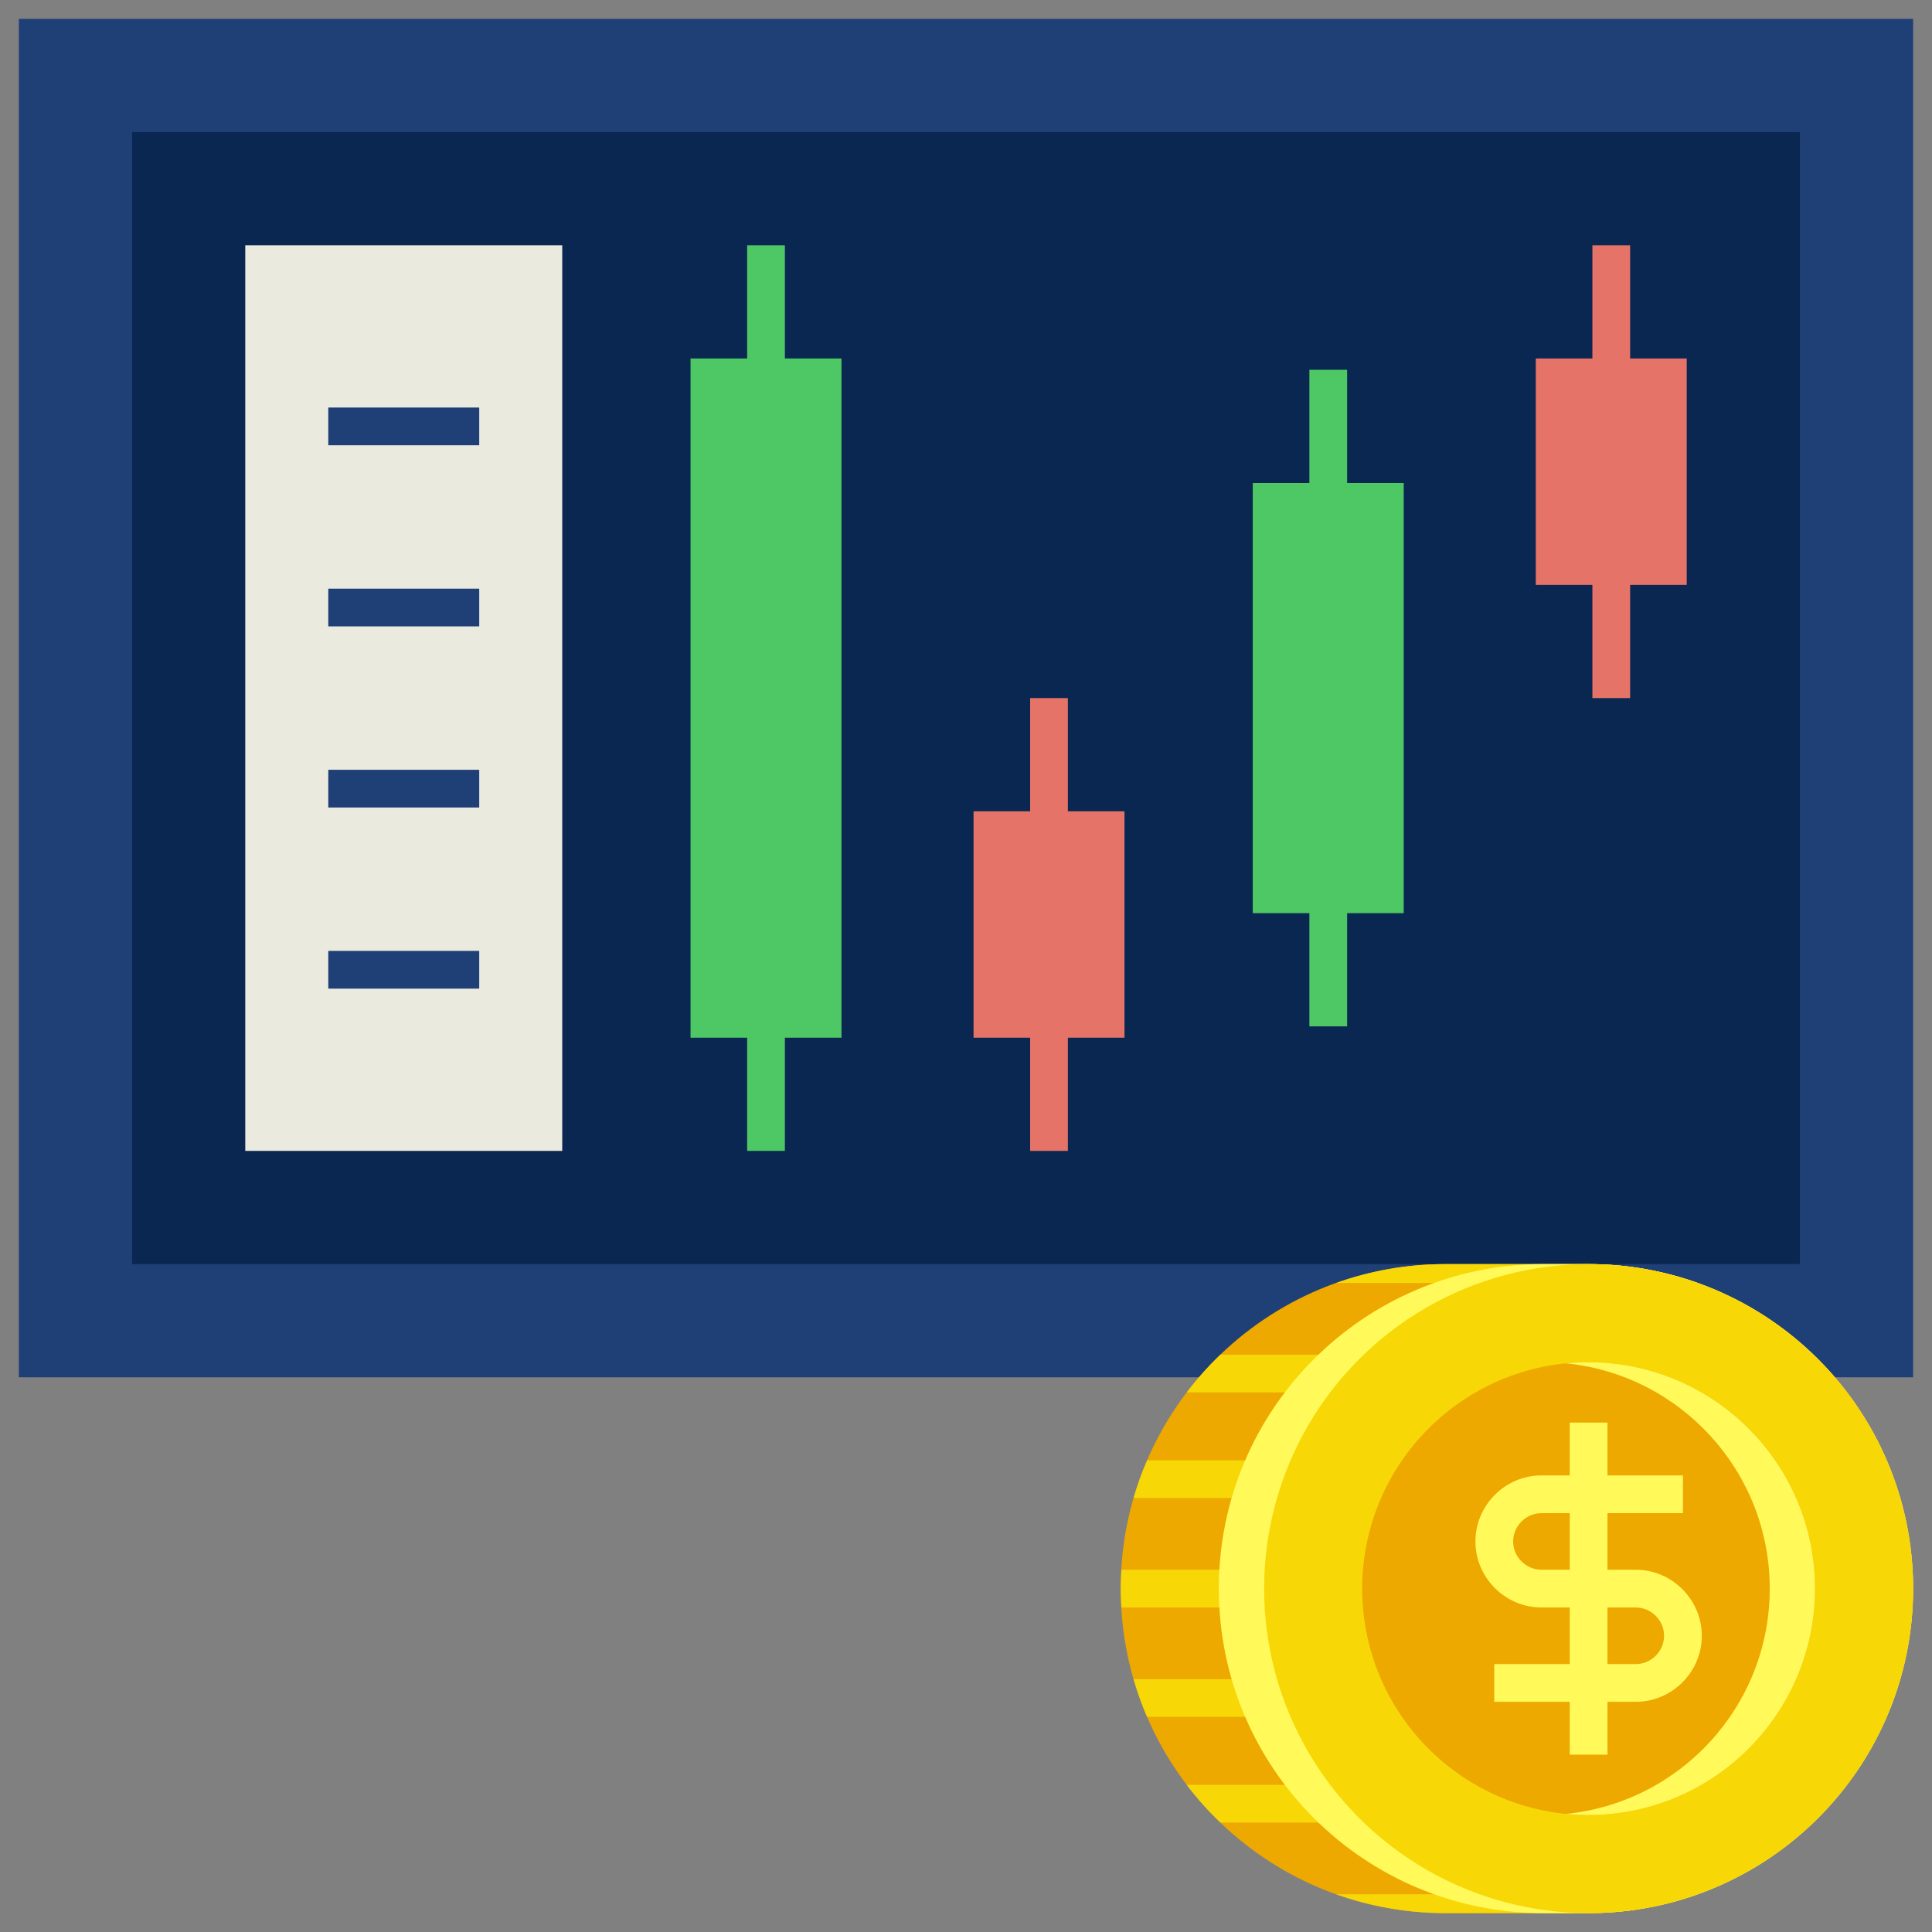 <svg xmlns="http://www.w3.org/2000/svg" id="Layer_1" height="512" viewBox="0 0 512 512" width="512"><rect x="0" y="0" width="512" height="512" fill="#808080" stroke="none"/><g id="XMLID_1_"><g id="XMLID_4345_"><path id="XMLID_2386_" d="m5 5h502v360h-502z" fill="#1f3f77"></path><path id="XMLID_2385_" d="m35 35h442v300h-442z" fill="#0a2751"></path><path id="XMLID_2384_" d="m65 65h84v240h-84z" fill="#ebeadf"></path><g id="XMLID_2327_"><path id="XMLID_2333_" d="m383 335h38c47.5 0 86 38.5 86 86s-38.5 86-86 86h-38c-47.5 0-86-38.5-86-86s38.5-86 86-86z" fill="#eda900"></path><g fill="#f8d707"><path id="XMLID_3274_" d="m314.5 369h83.5v-10h-74.6c-3.2 3.1-6.2 6.4-8.9 10z"></path><path id="XMLID_3283_" d="m449.9 340c-9-3.2-18.8-5-28.9-5h-38c-10.2 0-19.9 1.8-28.9 5z"></path><path id="XMLID_2329_" d="m354.1 502c9 3.2 18.8 5 28.9 5h38c10.2 0 19.9-1.8 28.9-5z"></path><path id="XMLID_3238_" d="m300.4 397h63.6v-10h-60c-1.4 3.2-2.6 6.6-3.6 10z"></path><path id="XMLID_2332_" d="m297 421c0 1.7.1 3.3.2 5h56.8v-10h-56.8c-.1 1.7-.2 3.3-.2 5z"></path><path id="XMLID_2331_" d="m304 455h60v-10h-63.6c1 3.4 2.2 6.8 3.6 10z"></path><path id="XMLID_2330_" d="m323.4 483h74.6v-10h-83.5c2.7 3.6 5.7 6.9 8.9 10z"></path></g><path id="XMLID_2328_" d="m421 335h-12c-47.5 0-86 38.5-86 86 0 47.5 38.5 86 86 86h12c47.5 0 86-38.5 86-86 0-47.5-38.5-86-86-86z" fill="#fffa5a"></path><circle id="XMLID_2338_" cx="421" cy="421" fill="#f8d707" r="86"></circle><circle id="XMLID_2337_" cx="421" cy="421" fill="#eda900" r="60"></circle><path id="XMLID_3270_" d="m421 361c-2 0-4 .1-6 .3 30.3 3 54 28.6 54 59.7s-23.7 56.7-54 59.7c2 .2 4 .3 6 .3 33.1 0 60-26.9 60-60s-26.9-60-60-60z" fill="#fffa5a"></path><g id="XMLID_2334_"><g id="XMLID_2336_"><path id="XMLID_3241_" d="m433.5 451h-37.5v-10h37.5c4.1 0 7.5-3.4 7.5-7.5s-3.4-7.5-7.5-7.5h-25c-9.6 0-17.5-7.9-17.5-17.5s7.9-17.5 17.5-17.5h37.5v10h-37.5c-4.1 0-7.5 3.4-7.5 7.5s3.4 7.5 7.5 7.5h25c9.6 0 17.5 7.9 17.5 17.5s-7.9 17.5-17.5 17.5z" fill="#fffa5a"></path></g><g id="XMLID_2335_"><path id="XMLID_3240_" d="m416 377h10v88h-10z" fill="#fffa5a"></path></g></g></g><g id="XMLID_2140_"><path id="XMLID_3616_" d="m87 108h40v10h-40z" fill="#1f3f77"></path></g><g id="XMLID_2139_"><path id="XMLID_3615_" d="m87 156h40v10h-40z" fill="#1f3f77"></path></g><g id="XMLID_2138_"><path id="XMLID_3614_" d="m87 204h40v10h-40z" fill="#1f3f77"></path></g><g id="XMLID_2137_"><path id="XMLID_3613_" d="m87 252h40v10h-40z" fill="#1f3f77"></path></g><g id="XMLID_2136_"><path id="XMLID_3596_" d="m198 65h10v240h-10z" fill="#4ec864"></path></g><g id="XMLID_2134_"><path id="XMLID_3595_" d="m347 98h10v174h-10z" fill="#4ec864"></path></g><g id="XMLID_965_"><path id="XMLID_3594_" d="m273 185h10v120h-10z" fill="#e67368"></path></g><g id="XMLID_966_"><path id="XMLID_3593_" d="m422 65h10v120h-10z" fill="#e67368"></path></g><path id="XMLID_2132_" d="m407 95h40v60h-40z" fill="#e67368"></path><path id="XMLID_2131_" d="m332 128h40v114h-40z" fill="#4ec864"></path><path id="XMLID_2130_" d="m183 95h40v180h-40z" fill="#4ec864"></path><path id="XMLID_2129_" d="m258 215h40v60h-40z" fill="#e67368"></path></g></g></svg>